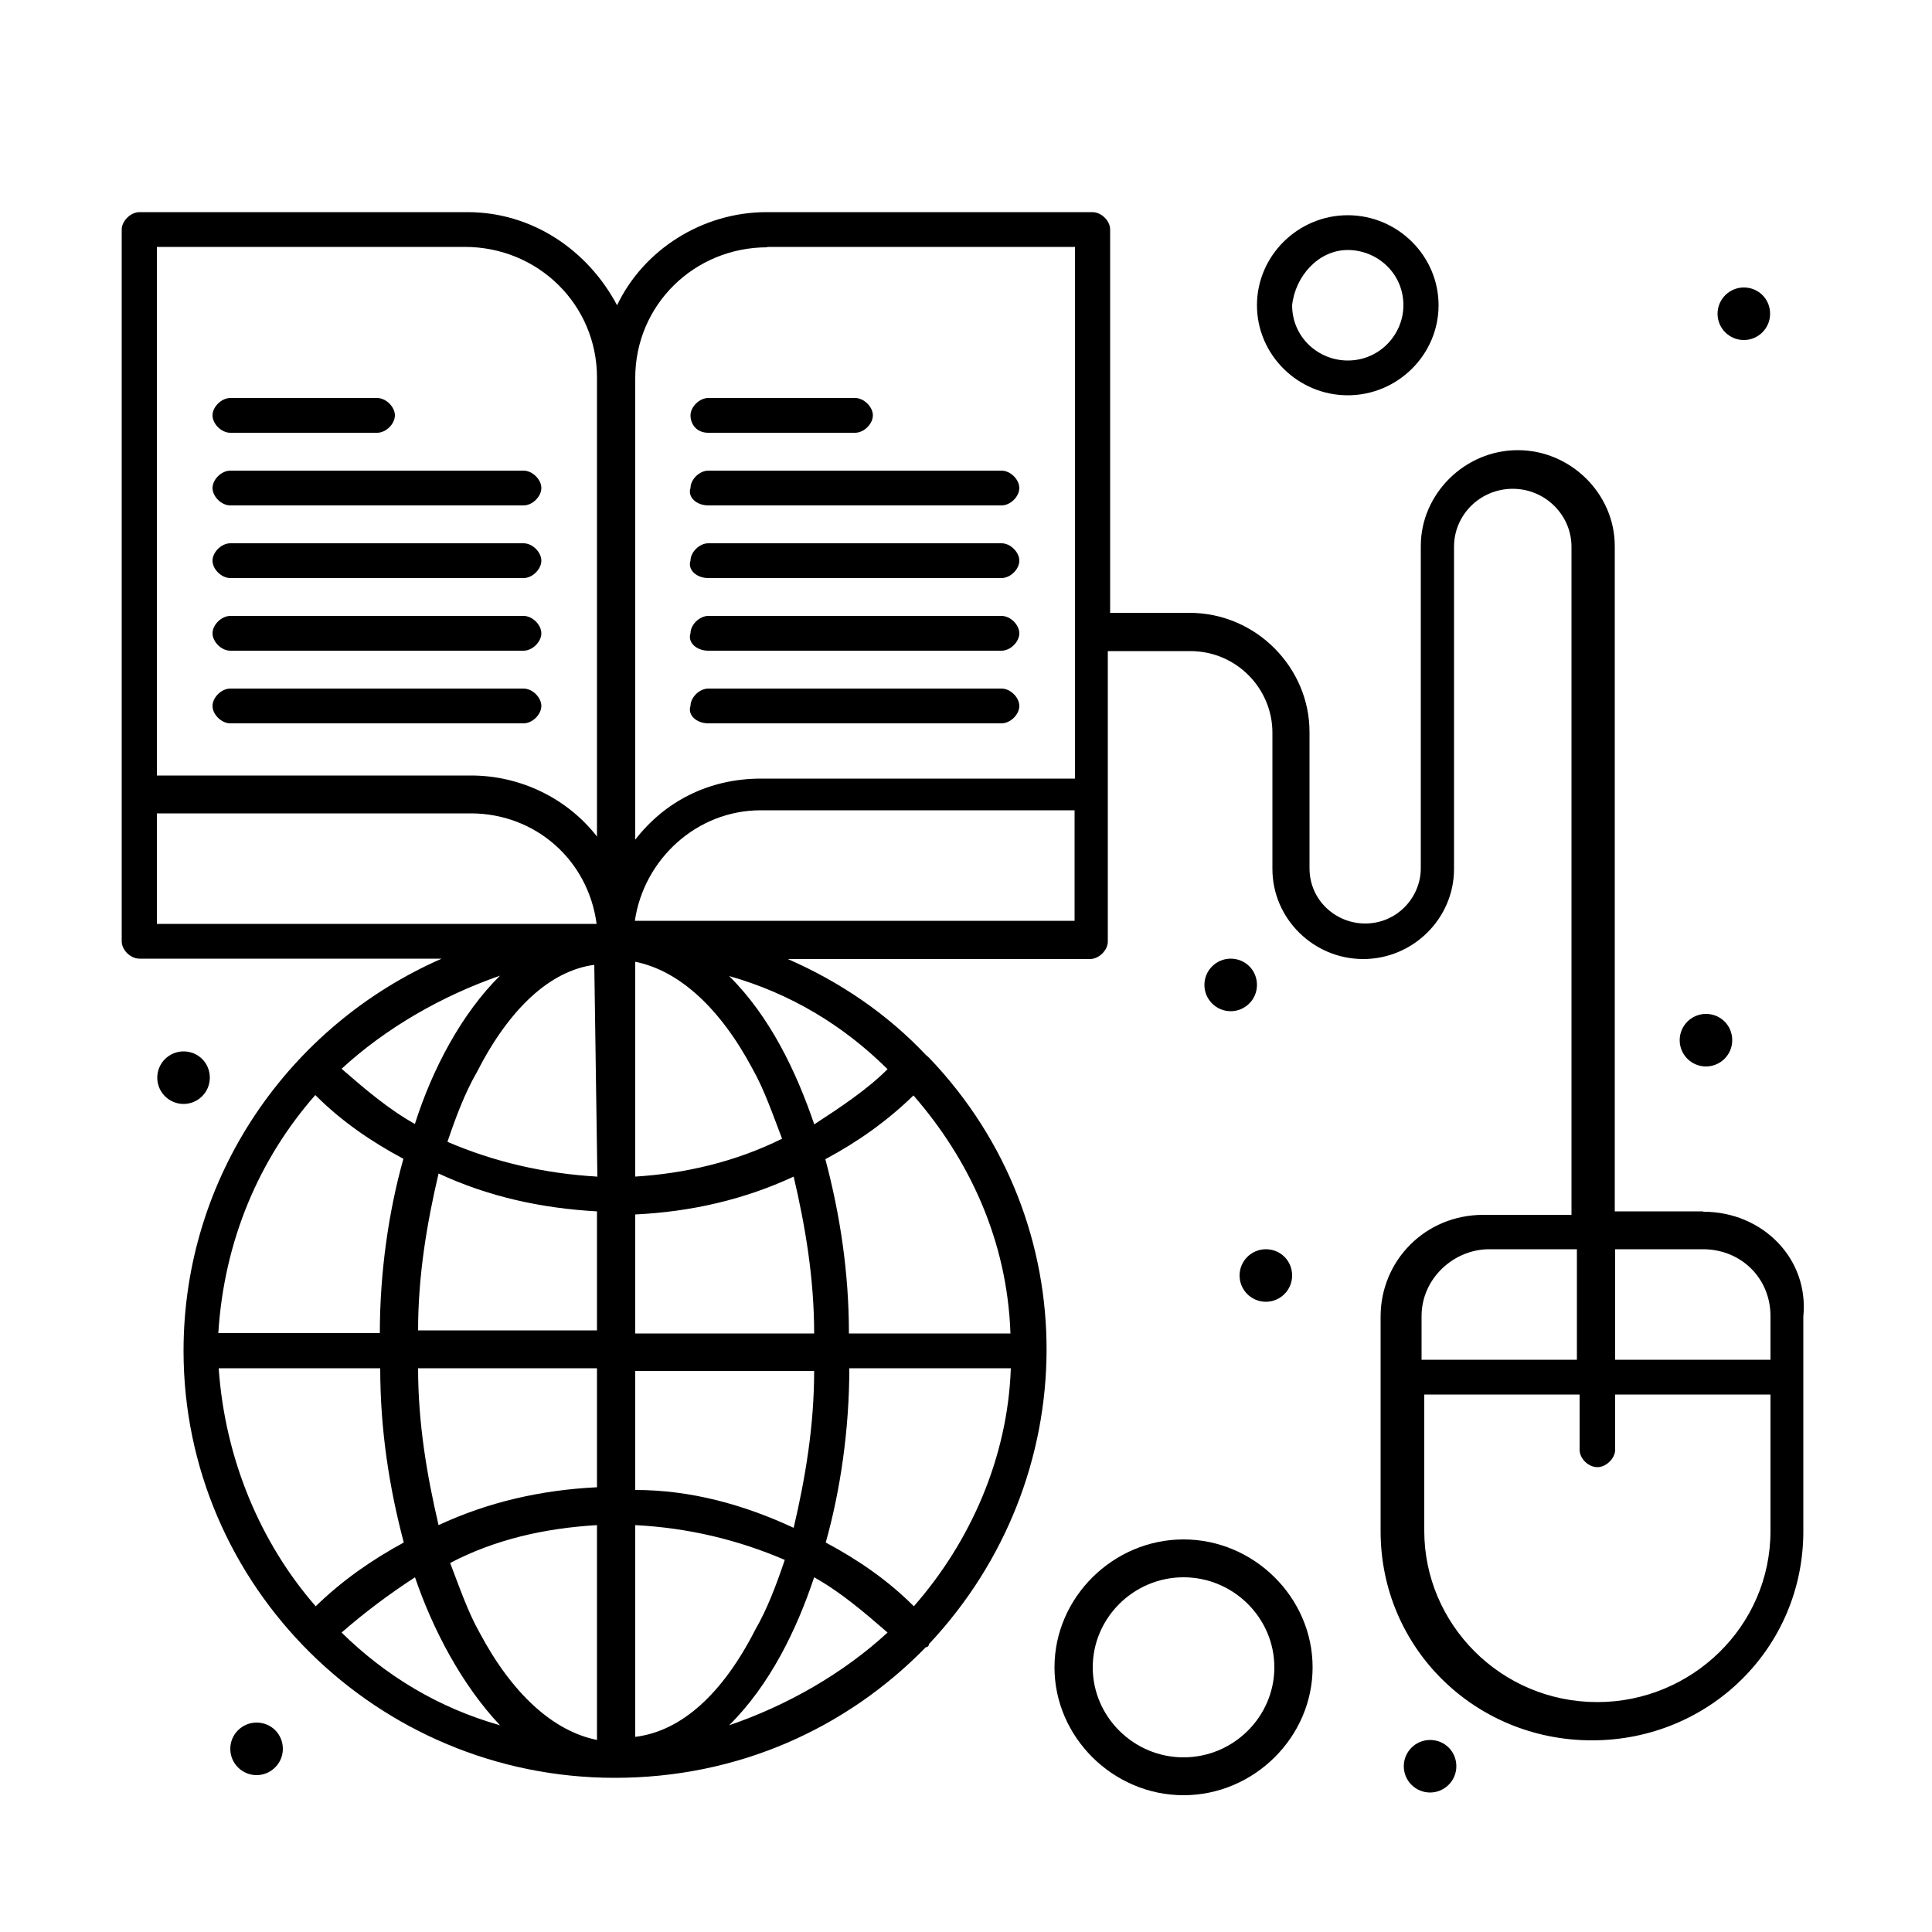 <?xml version="1.0" encoding="UTF-8"?><svg id="Capa_1" xmlns="http://www.w3.org/2000/svg" viewBox="0 0 50 50"><g id="_512_Book_Education_Online_World_Wide_Globe"><path d="M44.07,31.35h-2.28V14.13c0-1.35-1.14-2.48-2.51-2.48s-2.51,1.13-2.51,2.48v8.34c0,.75-.61,1.43-1.44,1.43-.76,0-1.44-.6-1.44-1.43v-3.53c0-1.65-1.37-3.08-3.11-3.08h-2.05V5.94c0-.23-.23-.45-.46-.45h-8.43c-1.67,0-3.19.98-3.87,2.41-.76-1.43-2.2-2.41-3.87-2.41H3.61c-.23,0-.46.23-.46.45v18.42c0,.23.23.45.46.45h7.82c-3.95,1.73-6.68,5.64-6.68,10.15,0,6.09,5.01,11.05,11.16,11.05,3.19,0,6-1.28,8.05-3.38,0,0,.08,0,.08-.08,4.02-4.28,4.1-10.9,0-15.18l-.08-.07c-.99-1.05-2.2-1.88-3.57-2.48h7.82c.23,0,.46-.23.46-.45v-7.52h2.13c1.21,0,2.13.98,2.13,2.11v3.53c0,1.28,1.06,2.33,2.35,2.33s2.35-1.05,2.35-2.33v-8.34c0-.83.68-1.5,1.52-1.5s1.52.68,1.52,1.5v17.29h-2.28c-1.52,0-2.66,1.2-2.66,2.63v5.56c0,3.01,2.43,5.41,5.47,5.41s5.47-2.4,5.47-5.41v-5.56c.15-1.5-1.06-2.71-2.58-2.71ZM19.85,6.39h7.97v13.76h-8.12c-1.37,0-2.5.6-3.26,1.58v-11.95c0-1.88,1.52-3.38,3.42-3.38ZM26.15,34.51h-4.18c0-1.58-.23-3.08-.61-4.51.84-.45,1.59-.98,2.28-1.65,1.44,1.65,2.43,3.76,2.51,6.16ZM23.65,41.57c-.68-.68-1.44-1.2-2.28-1.65.38-1.35.61-2.93.61-4.51h4.18c-.08,2.33-1.06,4.51-2.51,6.16ZM5.66,35.41h4.18c0,1.58.23,3.08.61,4.51-.83.45-1.59.98-2.28,1.65-1.44-1.65-2.35-3.83-2.51-6.16ZM8.16,28.34c.68.68,1.44,1.2,2.28,1.65-.38,1.35-.61,2.93-.61,4.51h-4.18c.15-2.4,1.06-4.51,2.51-6.16ZM15.45,30.45c-1.37-.08-2.66-.38-3.87-.9.23-.68.46-1.28.76-1.8.84-1.65,1.9-2.63,3.04-2.78l.08,5.49h0ZM15.45,31.35v3.08h-4.63c0-1.43.23-2.78.53-4.06,1.29.6,2.66.9,4.1.98ZM15.45,35.41v3.08c-1.44.07-2.81.38-4.1.98-.3-1.28-.53-2.63-.53-4.06h4.63ZM15.45,39.47v5.56c-1.14-.23-2.2-1.2-3.04-2.78-.3-.53-.53-1.2-.76-1.8,1.14-.6,2.43-.9,3.8-.98ZM16.44,39.47c1.37.07,2.66.38,3.87.9-.23.68-.46,1.28-.76,1.8-.84,1.65-1.9,2.63-3.11,2.78v-5.49ZM16.44,38.56v-3.08h4.63c0,1.43-.23,2.78-.53,4.06-1.29-.6-2.66-.98-4.1-.98ZM16.44,34.51v-3.08c1.44-.07,2.81-.38,4.1-.98.3,1.28.53,2.63.53,4.06h-4.63ZM16.44,30.45v-5.56c1.14.23,2.2,1.2,3.04,2.78.3.53.53,1.2.76,1.8-1.21.6-2.51.9-3.8.98ZM10.74,29.09c-.68-.38-1.29-.9-1.9-1.43,1.14-1.05,2.58-1.88,4.1-2.41-.99.98-1.75,2.41-2.2,3.83ZM10.74,40.82c.46,1.35,1.21,2.78,2.2,3.83-1.59-.45-2.96-1.28-4.1-2.4.61-.53,1.21-.98,1.9-1.43ZM21.07,40.82c.68.38,1.29.9,1.9,1.43-1.14,1.05-2.58,1.88-4.1,2.4,1.06-1.05,1.75-2.48,2.2-3.83ZM21.07,29.09c-.46-1.35-1.14-2.78-2.2-3.83,1.59.45,2.96,1.28,4.1,2.41-.53.53-1.21.98-1.9,1.43ZM12.03,6.39c1.9,0,3.42,1.5,3.42,3.38v11.88c-.76-.98-1.97-1.58-3.26-1.58H4.06V6.39h7.97ZM4.06,21.05h8.12c1.67,0,3.04,1.2,3.26,2.86H4.06v-2.86ZM27.82,23.83h-11.39c.23-1.58,1.59-2.86,3.26-2.86h8.12v2.86ZM44.07,32.33c.99,0,1.75.75,1.75,1.73v1.13h-4.02v-2.86h2.28ZM38.53,32.33h2.28v2.86h-4.02v-1.13c0-.98.84-1.73,1.75-1.73ZM41.34,44.05c-2.51,0-4.48-2.03-4.48-4.43v-3.53h4.02v1.43c0,.23.23.45.46.45s.46-.23.46-.45v-1.43h4.02v3.53c0,2.48-2.05,4.43-4.48,4.43Z"/><path d="M5.96,18.72h7.59c.23,0,.46-.23.46-.45s-.23-.45-.46-.45h-7.59c-.23,0-.46.23-.46.45s.23.45.46.45Z"/><path d="M5.96,16.84h7.59c.23,0,.46-.23.46-.45s-.23-.45-.46-.45h-7.59c-.23,0-.46.23-.46.45s.23.45.46.45Z"/><path d="M5.96,14.96h7.59c.23,0,.46-.23.46-.45s-.23-.45-.46-.45h-7.59c-.23,0-.46.23-.46.45s.23.45.46.45Z"/><path d="M5.96,13.08h7.59c.23,0,.46-.23.46-.45s-.23-.45-.46-.45h-7.59c-.23,0-.46.23-.46.45s.23.45.46.45Z"/><path d="M5.96,11.2h3.8c.23,0,.46-.23.46-.45s-.23-.45-.46-.45h-3.8c-.23,0-.46.23-.46.45s.23.45.46.45Z"/><path d="M18.33,18.72h7.59c.23,0,.46-.23.46-.45s-.23-.45-.46-.45h-7.59c-.23,0-.46.23-.46.45-.08.23.15.45.46.45Z"/><path d="M18.33,16.84h7.59c.23,0,.46-.23.46-.45s-.23-.45-.46-.45h-7.59c-.23,0-.46.23-.46.45-.08.23.15.45.46.45Z"/><path d="M18.33,14.96h7.59c.23,0,.46-.23.46-.45s-.23-.45-.46-.45h-7.59c-.23,0-.46.23-.46.45-.08.23.15.45.46.45Z"/><path d="M18.33,13.08h7.59c.23,0,.46-.23.46-.45s-.23-.45-.46-.45h-7.59c-.23,0-.46.23-.46.45-.08.23.15.45.46.45Z"/><path d="M18.33,11.2h3.8c.23,0,.46-.23.46-.45s-.23-.45-.46-.45h-3.8c-.23,0-.46.23-.46.45s.15.45.46.45Z"/><path d="M34.88,10.23c1.29,0,2.35-1.05,2.35-2.33s-1.06-2.33-2.35-2.33-2.35,1.05-2.35,2.33,1.06,2.33,2.35,2.33ZM34.88,6.47c.76,0,1.44.6,1.44,1.43,0,.75-.61,1.43-1.44,1.43-.76,0-1.44-.6-1.44-1.43.08-.75.68-1.43,1.44-1.43Z"/><path d="M30.63,39.84c-1.82,0-3.34,1.5-3.34,3.31s1.52,3.31,3.34,3.31,3.34-1.5,3.34-3.31-1.52-3.31-3.34-3.31ZM30.63,45.48c-1.29,0-2.35-1.05-2.35-2.33s1.06-2.33,2.35-2.33,2.35,1.05,2.35,2.33-1.06,2.33-2.35,2.33Z"/><path d="M45.13,7.44c.38,0,.68.3.68.68s-.31.68-.68.68-.68-.3-.68-.68.31-.68.68-.68Z"/><path d="M31.85,24.81c.38,0,.68.3.68.68s-.31.68-.68.68-.68-.3-.68-.68.31-.68.68-.68Z"/><path d="M32.76,32.33c.38,0,.68.3.68.68s-.31.68-.68.68-.68-.3-.68-.68.31-.68.68-.68Z"/><path d="M44.15,26.24c.38,0,.68.3.68.68s-.31.68-.68.68-.68-.3-.68-.68.31-.68.68-.68Z"/><path d="M37.01,45.03c.38,0,.68.3.68.68s-.31.68-.68.68-.68-.3-.68-.68.31-.68.68-.68Z"/><path d="M6.64,44.58c.38,0,.68.3.68.68s-.31.68-.68.68-.68-.3-.68-.68.31-.68.68-.68Z"/><path d="M4.75,27.21c.38,0,.68.3.68.68s-.31.68-.68.68-.68-.3-.68-.68.31-.68.68-.68Z"/></g></svg>